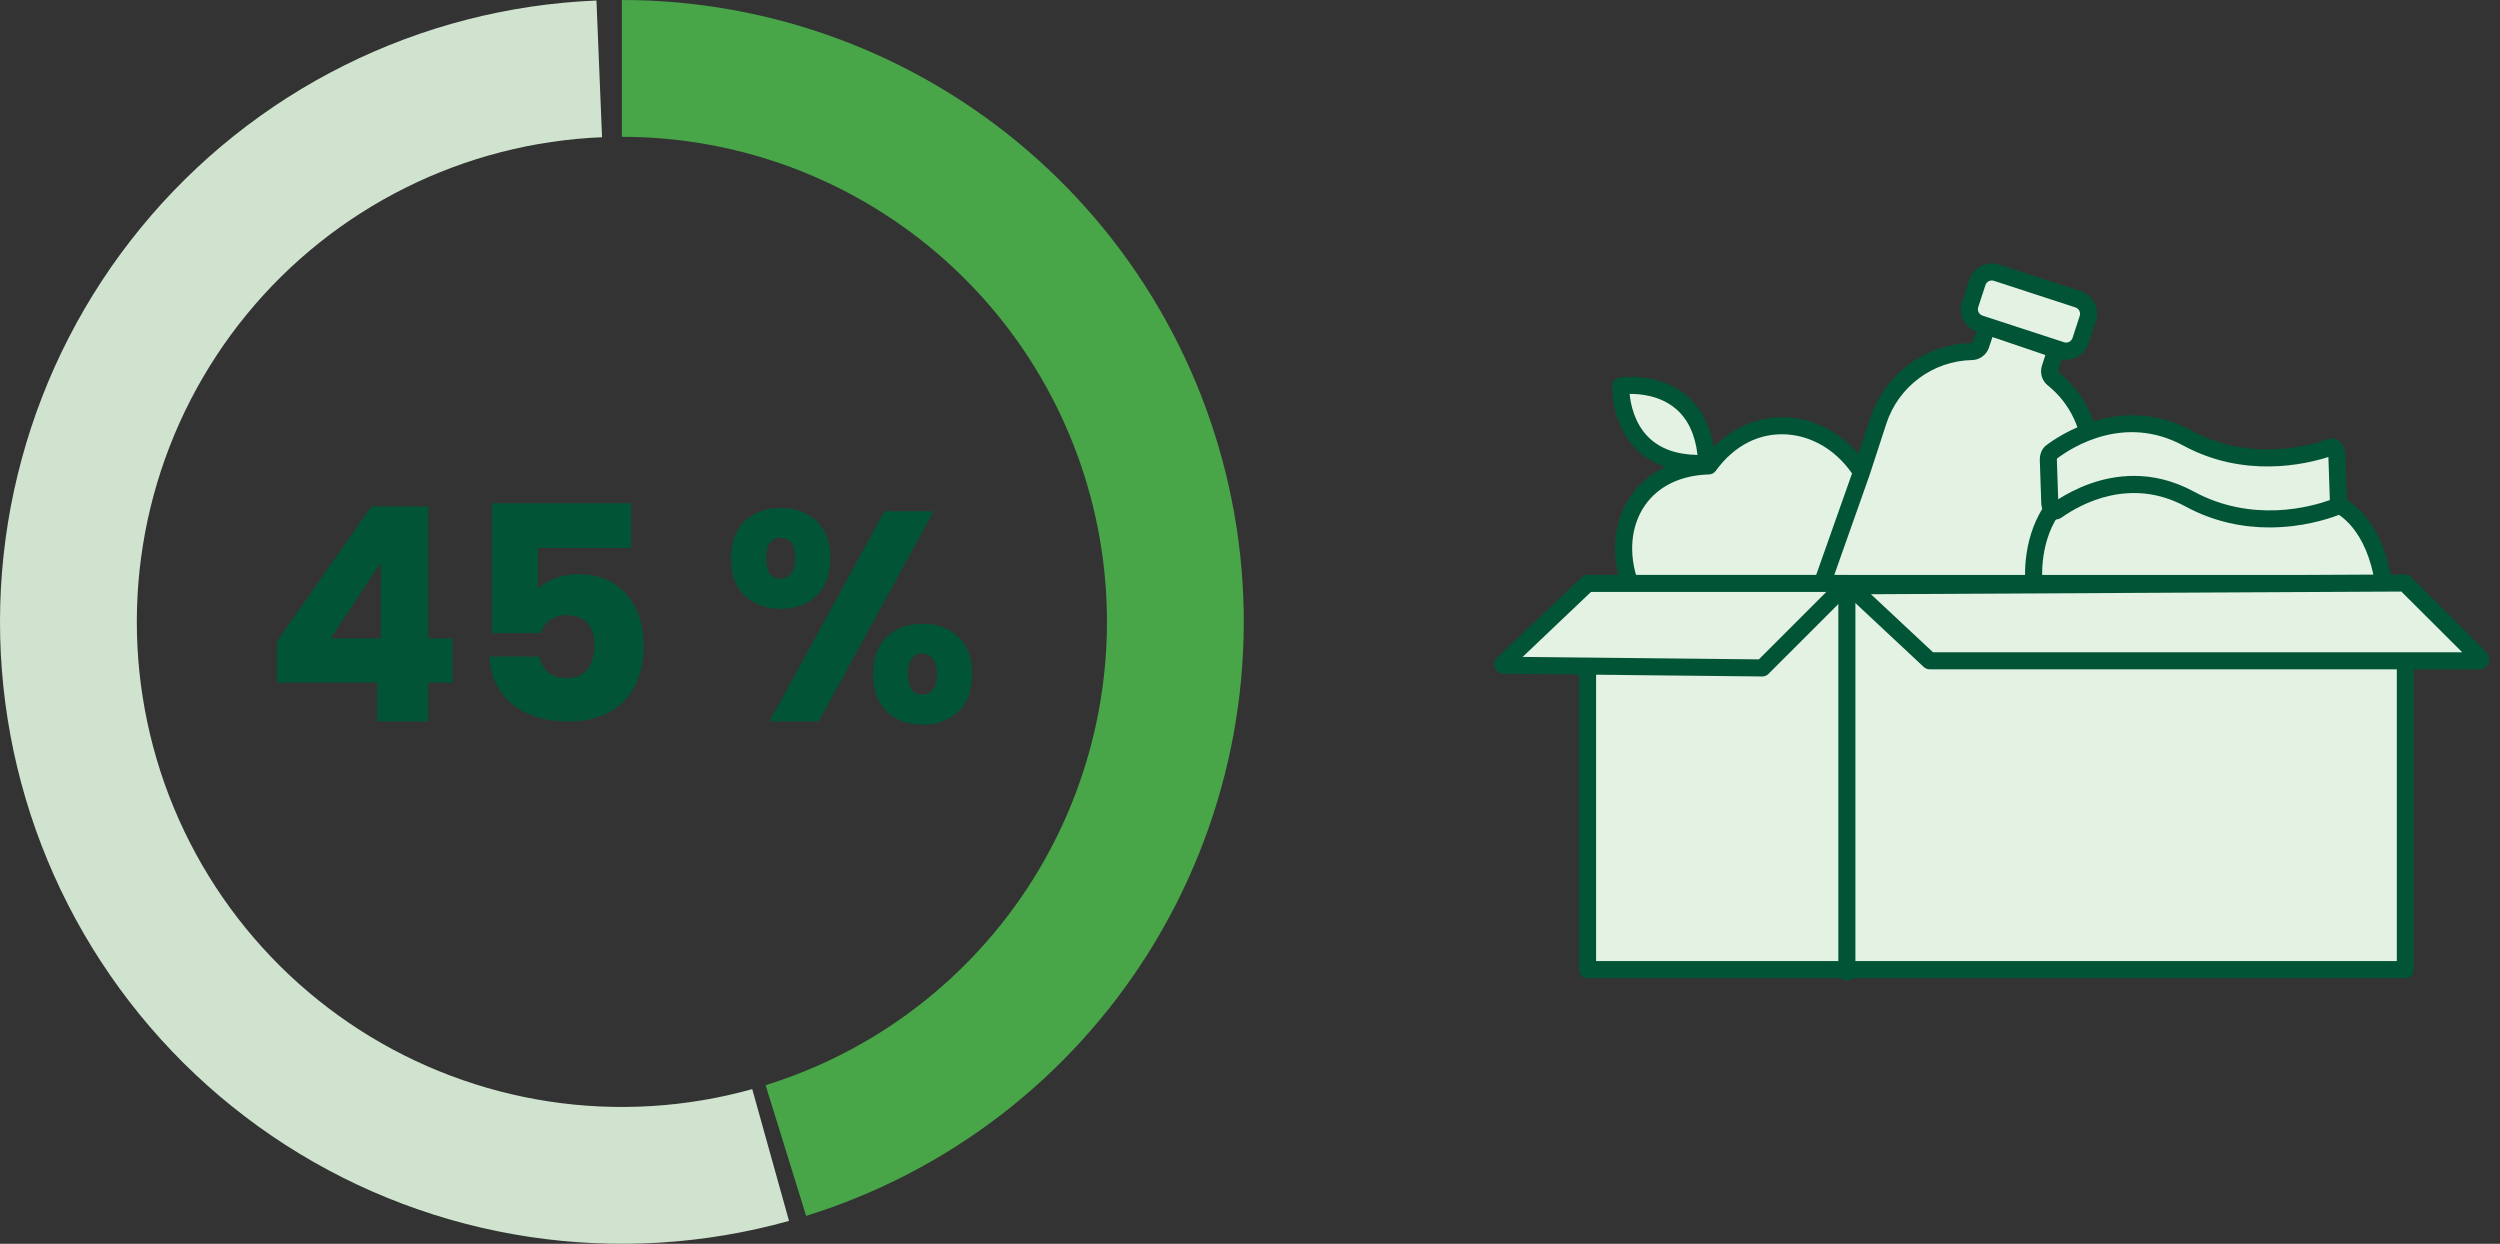 <svg width="201" height="100" viewBox="0 0 201 100" fill="none" xmlns="http://www.w3.org/2000/svg">
<rect x="0" y="0" width="201" height="100" fill="#333333" stroke="none"/>
<path d="M22.266 54.88V51.568L29.85 40.72H34.434V51.328H36.402V54.88H34.434V58H30.33V54.88H22.266ZM30.618 45.232L26.586 51.328H30.618V45.232ZM50.748 44.056H43.26V47.368C43.58 47.016 44.028 46.728 44.604 46.504C45.18 46.28 45.804 46.168 46.476 46.168C47.676 46.168 48.668 46.44 49.452 46.984C50.252 47.528 50.836 48.232 51.204 49.096C51.572 49.96 51.756 50.896 51.756 51.904C51.756 53.776 51.228 55.264 50.172 56.368C49.116 57.456 47.628 58 45.708 58C44.428 58 43.316 57.784 42.372 57.352C41.428 56.904 40.7 56.288 40.188 55.504C39.676 54.72 39.396 53.816 39.348 52.792H43.356C43.452 53.288 43.684 53.704 44.052 54.04C44.42 54.36 44.924 54.52 45.564 54.52C46.316 54.52 46.876 54.28 47.244 53.8C47.612 53.32 47.796 52.68 47.796 51.88C47.796 51.096 47.604 50.496 47.22 50.08C46.836 49.664 46.276 49.456 45.54 49.456C44.996 49.456 44.548 49.592 44.196 49.864C43.844 50.12 43.612 50.464 43.5 50.896H39.54V40.456H50.748V44.056ZM58.771 44.896C58.771 43.6 59.139 42.6 59.875 41.896C60.627 41.192 61.595 40.84 62.779 40.84C63.963 40.84 64.923 41.192 65.659 41.896C66.395 42.6 66.763 43.6 66.763 44.896C66.763 46.192 66.395 47.192 65.659 47.896C64.923 48.6 63.963 48.952 62.779 48.952C61.595 48.952 60.627 48.6 59.875 47.896C59.139 47.192 58.771 46.192 58.771 44.896ZM75.067 41.104L65.827 58H61.867L71.107 41.104H75.067ZM62.755 43.24C61.987 43.24 61.603 43.792 61.603 44.896C61.603 45.984 61.987 46.528 62.755 46.528C63.123 46.528 63.411 46.392 63.619 46.12C63.827 45.848 63.931 45.44 63.931 44.896C63.931 43.792 63.539 43.24 62.755 43.24ZM70.195 54.208C70.195 52.912 70.563 51.912 71.299 51.208C72.035 50.504 72.995 50.152 74.179 50.152C75.363 50.152 76.323 50.504 77.059 51.208C77.795 51.912 78.163 52.912 78.163 54.208C78.163 55.504 77.795 56.504 77.059 57.208C76.323 57.912 75.363 58.264 74.179 58.264C72.995 58.264 72.035 57.912 71.299 57.208C70.563 56.504 70.195 55.504 70.195 54.208ZM74.155 52.552C73.787 52.552 73.499 52.688 73.291 52.96C73.099 53.232 73.003 53.648 73.003 54.208C73.003 55.296 73.387 55.84 74.155 55.84C74.523 55.84 74.811 55.704 75.019 55.432C75.227 55.16 75.331 54.752 75.331 54.208C75.331 53.664 75.227 53.256 75.019 52.984C74.811 52.696 74.523 52.552 74.155 52.552Z" fill="#025436"/>
<path d="M50 0C61.963 1.42654e-07 73.529 4.289 82.6 12.089C91.67 19.888 97.644 30.681 99.436 42.509C101.228 54.337 98.72 66.415 92.367 76.552C86.015 86.689 76.238 94.212 64.812 97.755L61.554 87.249C70.466 84.485 78.091 78.617 83.047 70.71C88.002 62.804 89.958 53.383 88.56 44.157C87.162 34.931 82.503 26.513 75.428 20.429C68.353 14.345 59.331 11 50 11V0Z" fill="#48A548"/>
<path d="M47.955 0.042C40.908 0.33 34.002 2.106 27.69 5.253C21.378 8.4 15.804 12.847 11.332 18.301C6.861 23.755 3.594 30.094 1.747 36.9C-0.101 43.706 -0.488 50.827 0.611 57.793C1.71 64.76 4.271 71.415 8.125 77.321C11.978 83.228 17.038 88.253 22.972 92.065C28.905 95.877 35.578 98.392 42.552 99.442C49.526 100.493 56.643 100.056 63.437 98.161L60.48 87.565C55.182 89.044 49.63 89.384 44.191 88.565C38.751 87.745 33.546 85.784 28.918 82.811C24.29 79.837 20.343 75.918 17.337 71.311C14.331 66.703 12.334 61.512 11.477 56.078C10.619 50.645 10.921 45.091 12.362 39.782C13.804 34.473 16.352 29.529 19.839 25.275C23.327 21.02 27.675 17.552 32.598 15.098C37.521 12.643 42.908 11.258 48.404 11.033L47.955 0.042Z" fill="#CFE3CF"/>
<g clip-path="url(#clip0_4300_15364)">
<path d="M131.061 46.996C129.394 42.311 131.797 37.602 137.386 37.459C140.97 32.497 147.359 33.542 150.039 38.621C151.519 41.426 151.483 45.118 150.299 47.672L131.061 46.996V46.996Z" fill="#E4F2E4"/>
<path d="M150.3 48.358C150.203 48.358 150.105 48.338 150.012 48.294C149.668 48.135 149.519 47.727 149.678 47.384C150.838 44.884 150.738 41.412 149.434 38.941C148.196 36.595 146.052 35.096 143.698 34.93C141.466 34.772 139.422 35.814 137.944 37.86C137.818 38.034 137.619 38.139 137.405 38.145C135.144 38.203 133.31 39.092 132.242 40.648C131.108 42.3 130.914 44.53 131.709 46.766C131.836 47.123 131.65 47.515 131.293 47.642C130.936 47.769 130.544 47.583 130.417 47.226C129.472 44.571 129.725 41.89 131.11 39.871C132.379 38.023 134.474 36.936 137.034 36.787C138.765 34.552 141.211 33.379 143.794 33.562C146.625 33.76 149.187 35.532 150.648 38.301C152.162 41.17 152.272 45.053 150.923 47.961C150.807 48.211 150.559 48.358 150.3 48.358L150.3 48.358Z" fill="#025436"/>
<path d="M137.221 37.197C136.869 30.053 130.308 31.031 130.308 31.031C130.308 31.031 130.028 37.603 137.172 37.251L137.221 37.197Z" fill="#E4F2E4"/>
<path d="M136.625 37.951C134.488 37.951 132.787 37.337 131.565 36.122C129.514 34.085 129.616 31.127 129.621 31.002C129.635 30.674 129.88 30.401 130.206 30.353C130.331 30.334 133.302 29.916 135.548 31.758C136.993 32.943 137.786 34.762 137.905 37.163C137.914 37.345 137.85 37.523 137.728 37.657L137.68 37.711C137.558 37.846 137.387 37.927 137.205 37.936C137.008 37.946 136.815 37.951 136.625 37.951V37.951ZM131.022 31.672C131.105 32.511 131.413 34.044 132.54 35.157C133.468 36.075 134.792 36.551 136.481 36.577C136.289 34.906 135.684 33.644 134.678 32.819C133.439 31.804 131.868 31.659 131.022 31.672Z" fill="#025436"/>
<path d="M149.664 37.978L151.012 33.847C152.11 30.483 155.202 28.327 158.551 28.262C158.879 28.256 159.162 28.029 159.266 27.717L159.766 26.219L165.312 28.115L164.828 29.597C164.728 29.905 164.817 30.251 165.07 30.452C167.065 32.04 168.213 34.505 168.121 37.075L164.788 54.276L146.361 47.323L149.664 37.978L149.664 37.978Z" fill="#E4F2E4"/>
<path d="M164.787 54.962C164.705 54.962 164.623 54.948 164.544 54.918L146.118 47.965C145.769 47.833 145.589 47.446 145.713 47.094L149.013 37.757L150.358 33.635C151.517 30.083 154.803 27.649 158.536 27.576C158.562 27.576 158.598 27.547 158.614 27.501L159.114 26.002C159.172 25.828 159.297 25.685 159.461 25.604C159.625 25.523 159.814 25.511 159.987 25.57L165.533 27.466C165.888 27.587 166.079 27.971 165.963 28.328L165.479 29.81C165.464 29.855 165.476 29.9 165.496 29.915C167.667 31.643 168.905 34.329 168.806 37.099C168.804 37.135 168.8 37.17 168.793 37.205L165.46 54.407C165.422 54.605 165.298 54.777 165.121 54.875C165.018 54.933 164.902 54.962 164.787 54.962H164.787ZM147.231 46.918L164.268 53.347L167.436 36.998C167.502 34.679 166.46 32.436 164.642 30.989C164.171 30.615 163.984 29.97 164.175 29.384L164.449 28.545L160.197 27.092L159.915 27.935C159.718 28.529 159.174 28.936 158.563 28.948C155.413 29.009 152.641 31.064 151.663 34.06L150.315 38.191L150.31 38.207L147.231 46.918L147.231 46.918Z" fill="#025436"/>
<path d="M166.189 23.775L161.405 22.215C160.272 21.845 159.054 22.464 158.684 23.597L158.684 23.597C158.314 24.73 158.933 25.948 160.066 26.318L164.85 27.879C165.983 28.248 167.201 27.63 167.571 26.497L167.571 26.497C167.941 25.363 167.322 24.145 166.189 23.775Z" fill="#E4F2E4"/>
<path d="M166.121 28.916C165.921 28.916 165.721 28.884 165.526 28.82L158.969 26.681C157.967 26.354 157.418 25.273 157.745 24.271L158.324 22.497C158.482 22.012 158.82 21.617 159.275 21.386C159.73 21.155 160.249 21.114 160.734 21.273L167.291 23.412C168.292 23.739 168.842 24.82 168.515 25.822L167.936 27.596C167.778 28.082 167.44 28.476 166.985 28.707C166.712 28.846 166.418 28.916 166.121 28.916L166.121 28.916ZM160.14 22.55C160.056 22.55 159.973 22.57 159.896 22.609C159.768 22.674 159.673 22.786 159.628 22.923L159.049 24.696C158.957 24.979 159.112 25.284 159.395 25.376L165.952 27.516H165.952C166.234 27.609 166.539 27.453 166.632 27.17L167.21 25.397C167.303 25.114 167.148 24.809 166.865 24.717L160.308 22.577C160.253 22.559 160.196 22.55 160.14 22.55L160.14 22.55Z" fill="#025436"/>
<path d="M191.649 46.956C190.854 41.533 187.734 40.442 187.734 40.442C174.86 38.324 166.174 38.056 164.919 41.067C163.149 43.711 163.536 46.996 163.536 46.996L191.649 46.956H191.649Z" fill="#E4F2E4"/>
<path d="M163.535 47.682C163.192 47.682 162.895 47.425 162.854 47.076C162.837 46.933 162.464 43.55 164.314 40.738C165.711 37.619 172.979 37.32 187.845 39.765C187.884 39.771 187.923 39.781 187.96 39.794C188.104 39.844 191.482 41.089 192.328 46.856C192.383 47.231 192.123 47.579 191.748 47.634C191.373 47.691 191.025 47.43 190.97 47.055C190.297 42.465 187.93 41.27 187.549 41.107C170.609 38.326 166.235 39.693 165.552 41.331C165.535 41.372 165.514 41.411 165.489 41.448C163.878 43.854 164.213 46.885 164.217 46.916C164.261 47.292 163.992 47.633 163.616 47.677C163.589 47.68 163.562 47.682 163.535 47.682Z" fill="#025436"/>
<path d="M164.804 40.416C164.82 40.896 165.118 41.221 165.378 41.036C166.86 39.989 171.203 37.495 176.045 40.119C181.211 42.919 186.386 41.289 187.702 40.792C187.891 40.721 188.015 40.437 188.004 40.111L187.885 36.614C187.871 36.185 187.63 35.868 187.382 35.957C185.852 36.508 180.862 37.928 175.879 35.227C170.655 32.396 166.011 35.523 164.916 36.362C164.769 36.475 164.679 36.726 164.688 37.002L164.804 40.416H164.804Z" fill="#E4F2E4"/>
<path d="M182.466 42.406C180.439 42.406 178.081 42.004 175.717 40.722C171.268 38.311 167.281 40.531 165.773 41.597C165.482 41.803 165.119 41.832 164.804 41.675C164.399 41.474 164.136 41.001 164.117 40.439L164.001 37.025C163.984 36.521 164.17 36.069 164.497 35.818C165.46 35.08 170.544 31.556 176.205 34.624C180.964 37.203 185.784 35.803 187.148 35.312C187.434 35.209 187.745 35.25 188.003 35.424C188.34 35.654 188.552 36.09 188.569 36.591L188.688 40.088C188.71 40.726 188.417 41.255 187.943 41.434C187.098 41.753 185.05 42.406 182.466 42.406L182.466 42.406ZM171.569 38.261C173.053 38.261 174.68 38.6 176.371 39.516C181.077 42.067 185.772 40.76 187.314 40.204C187.316 40.184 187.318 40.161 187.317 40.134L187.202 36.742C185.299 37.353 180.408 38.463 175.551 35.83C170.825 33.27 166.635 35.923 165.383 36.868C165.377 36.892 165.371 36.93 165.372 36.979L165.48 40.142C166.757 39.329 168.937 38.261 171.569 38.261H171.569Z" fill="#025436"/>
<path d="M193.39 48.052V77.957H127.643V48.564L193.39 48.052Z" fill="#E4F2E4"/>
<path d="M193.389 78.643H127.641C127.262 78.643 126.955 78.336 126.955 77.957V48.564C126.955 48.185 127.262 47.878 127.641 47.878C128.02 47.878 128.327 48.185 128.327 48.564V77.271H192.703V48.052C192.703 47.673 193.01 47.366 193.389 47.366C193.768 47.366 194.075 47.673 194.075 48.052V77.957C194.075 78.336 193.768 78.643 193.389 78.643Z" fill="#025436"/>
<path d="M127.641 47.689C127.262 47.689 126.955 47.382 126.955 47.003C126.955 46.572 127.306 46.222 127.736 46.222H193.347C193.726 46.222 194.033 46.529 194.033 46.908C194.033 47.287 193.726 47.594 193.347 47.594H127.99C127.888 47.654 127.769 47.689 127.641 47.689H127.641Z" fill="#025436"/>
<path d="M148.691 47.099C148.613 47.026 148.486 47.081 148.486 47.188V78.136L148.691 47.099Z" fill="#E4F2E4"/>
<path d="M148.489 78.822C148.11 78.822 147.803 78.515 147.803 78.136V47.188C147.803 46.866 147.994 46.575 148.289 46.447C148.585 46.319 148.927 46.378 149.162 46.598C149.439 46.857 149.453 47.291 149.194 47.568C149.188 47.575 149.181 47.581 149.175 47.587V78.136C149.175 78.515 148.868 78.822 148.489 78.822H148.489ZM148.224 47.6L148.225 47.601L148.224 47.6Z" fill="#025436"/>
<path d="M193.351 46.874L199.421 52.925C199.493 53.002 199.439 53.127 199.334 53.127H155.143L148.697 47.099L193.351 46.874Z" fill="#E4F2E4"/>
<path d="M199.332 53.813H155.141C154.968 53.813 154.8 53.747 154.673 53.628L148.227 47.6C148.022 47.408 147.955 47.11 148.057 46.849C148.16 46.587 148.411 46.414 148.692 46.413L193.346 46.188C193.524 46.171 193.704 46.259 193.834 46.388L199.904 52.44C200.139 52.688 200.2 53.031 200.072 53.326C199.945 53.622 199.654 53.813 199.332 53.813ZM155.412 52.441H197.962L193.067 47.561L150.424 47.776L155.412 52.441Z" fill="#025436"/>
<path d="M127.641 46.908L120.844 53.368C120.799 53.41 120.829 53.484 120.89 53.485L141.696 53.702L148.49 46.908H127.641V46.908Z" fill="#E4F2E4"/>
<path d="M141.694 54.388H141.687L120.881 54.171C120.572 54.167 120.3 53.979 120.187 53.693C120.075 53.406 120.146 53.083 120.369 52.871L127.168 46.41C127.295 46.289 127.464 46.222 127.64 46.222H148.489C148.766 46.222 149.016 46.389 149.123 46.645C149.229 46.901 149.17 47.197 148.974 47.393L142.18 54.187C142.051 54.316 141.876 54.388 141.694 54.388V54.388ZM122.42 52.815L141.413 53.013L146.832 47.594H127.914L122.42 52.815Z" fill="#025436"/>
</g>
<defs>
<clipPath id="clip0_4300_15364">
<rect width="80" height="57.645" fill="white" transform="translate(120.135 21.178)"/>
</clipPath>
</defs>
</svg>
